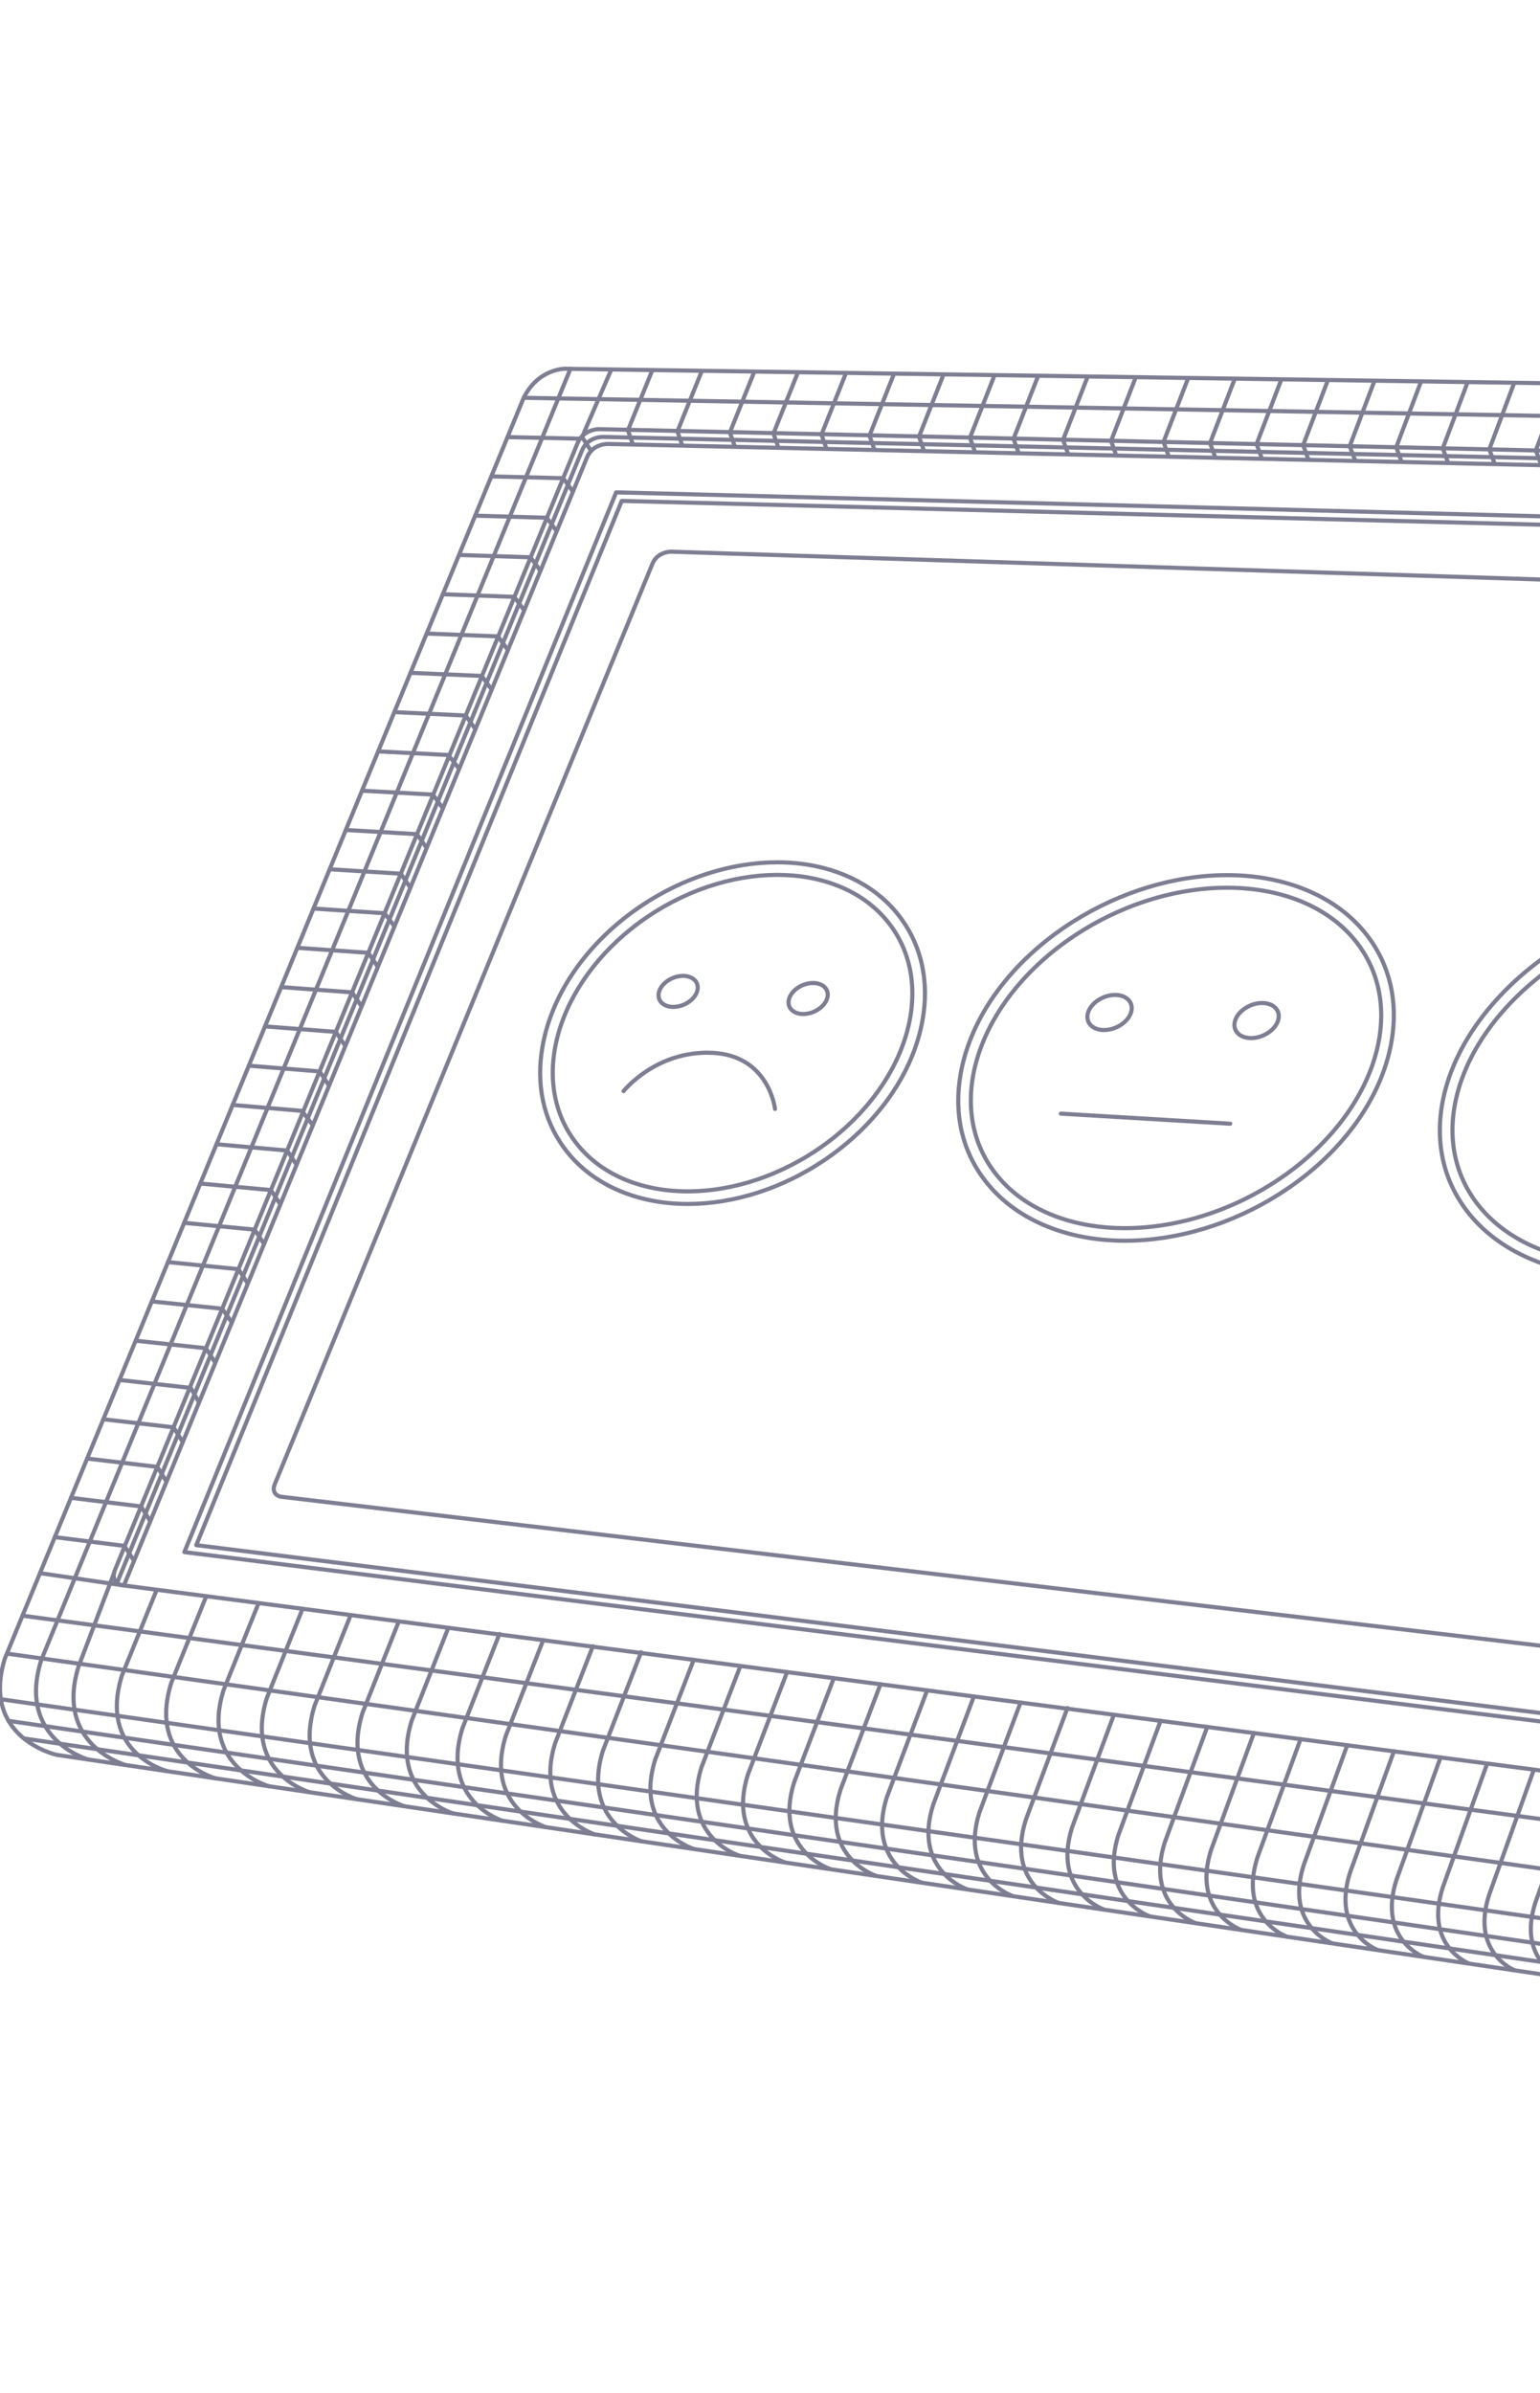 <svg width="374" height="581" viewBox="0 0 374 581" fill="none" xmlns="http://www.w3.org/2000/svg">
<g clip-path="url(#clip0_8975_103089)">
<path fill-rule="evenodd" clip-rule="evenodd" d="M27.906 381.24L140.265 107.588C141.701 104.197 145.375 104.197 145.375 104.197L557.673 113.576C557.673 113.576 563.411 113.483 561.702 119.551L454.263 431.302C454.263 431.302 451.446 439.969 439.504 438.438L29.468 384.883C29.468 384.883 26.739 384.238 27.906 381.24Z" stroke="#7E7E93" stroke-linecap="round" stroke-linejoin="round"/>
<path d="M488.621 418.48L565.208 428.616C580.648 430.794 577.133 440.313 569.017 444.151C569.017 444.151 470.831 493.555 467.696 493.182L13.721 426.093C13.721 426.093 -4.778 421.966 1.184 402.7L127.111 96.757C130.578 89.54 137.114 89.54 137.114 89.54L327.788 92.348L585.544 96.138C585.544 96.138 594.907 96.854 590.798 108.253L463.258 475.635C460.199 485.419 465.797 492.677 467.693 493.066" stroke="#7E7E93" stroke-linecap="round" stroke-linejoin="round"/>
<path d="M30.212 384.684L142.571 111.032C144.009 107.641 147.68 107.796 147.68 107.796L559.978 117.174C559.978 117.174 560.889 117.195 561.929 117.618" stroke="#7E7E93" stroke-linecap="round" stroke-linejoin="round"/>
<path fill-rule="evenodd" clip-rule="evenodd" d="M44.777 376.867L149.636 119.552L549.368 129.897L444.605 426.788L44.777 376.867Z" stroke="#7E7E93" stroke-linecap="round" stroke-linejoin="round"/>
<path fill-rule="evenodd" clip-rule="evenodd" d="M443.228 424.564L47.666 375.177L150.99 121.626L546.516 131.859L443.228 424.564Z" stroke="#7E7E93" stroke-linecap="round" stroke-linejoin="round"/>
<path d="M378.758 479.969C378.758 479.969 368.463 475.721 372.87 461.989L383.837 431.168" stroke="#7E7E93" stroke-linecap="round" stroke-linejoin="round"/>
<path d="M367.68 478.332C367.68 478.332 357.164 474.061 361.618 460.16L372.504 429.686" stroke="#7E7E93" stroke-linecap="round" stroke-linejoin="round"/>
<path d="M356.599 476.697C356.599 476.697 345.87 472.401 350.369 458.335L361.177 428.206" stroke="#7E7E93" stroke-linecap="round" stroke-linejoin="round"/>
<path d="M345.521 475.058C345.521 475.058 334.571 470.743 339.12 456.508L349.845 426.727" stroke="#7E7E93" stroke-linecap="round" stroke-linejoin="round"/>
<path d="M334.443 473.421C334.443 473.421 323.274 469.083 327.867 454.682L338.515 425.247" stroke="#7E7E93" stroke-linecap="round" stroke-linejoin="round"/>
<path d="M323.364 471.783C323.364 471.783 311.975 467.424 316.617 452.852L327.181 423.768" stroke="#7E7E93" stroke-linecap="round" stroke-linejoin="round"/>
<path d="M312.286 470.147C312.286 470.147 300.679 465.763 305.368 451.025L315.849 422.285" stroke="#7E7E93" stroke-linecap="round" stroke-linejoin="round"/>
<path d="M301.208 468.511C301.208 468.511 289.382 464.106 294.117 449.2L304.516 420.806" stroke="#7E7E93" stroke-linecap="round" stroke-linejoin="round"/>
<path d="M290.129 466.872C290.129 466.872 278.085 462.446 282.867 447.371L293.183 419.326" stroke="#7E7E93" stroke-linecap="round" stroke-linejoin="round"/>
<path d="M279.05 465.236C279.05 465.236 266.788 460.786 271.617 445.545L281.849 417.844" stroke="#7E7E93" stroke-linecap="round" stroke-linejoin="round"/>
<path d="M267.972 463.597C267.972 463.597 255.489 459.126 260.366 443.718L270.514 416.367" stroke="#7E7E93" stroke-linecap="round" stroke-linejoin="round"/>
<path d="M374.253 112.737L372.99 109.374L378.945 93.388" stroke="#7E7E93" stroke-linecap="round" stroke-linejoin="round"/>
<path d="M256.893 461.96C256.893 461.96 244.191 457.466 249.118 441.89L259.235 414.728" stroke="#7E7E93" stroke-linecap="round" stroke-linejoin="round"/>
<path d="M362.945 112.48L361.687 109.117L367.639 93.214" stroke="#7E7E93" stroke-linecap="round" stroke-linejoin="round"/>
<path d="M245.814 460.325C245.814 460.325 232.894 455.808 237.866 440.064L247.841 413.403" stroke="#7E7E93" stroke-linecap="round" stroke-linejoin="round"/>
<path d="M351.635 112.223L350.384 108.86L356.331 93.04" stroke="#7E7E93" stroke-linecap="round" stroke-linejoin="round"/>
<path d="M234.736 458.686C234.736 458.686 221.595 454.148 226.617 438.238L236.504 411.923" stroke="#7E7E93" stroke-linecap="round" stroke-linejoin="round"/>
<path d="M340.327 111.965L339.083 108.602L345.024 92.863" stroke="#7E7E93" stroke-linecap="round" stroke-linejoin="round"/>
<path d="M223.658 457.05C223.658 457.05 210.299 452.489 215.366 436.41L225.165 410.442" stroke="#7E7E93" stroke-linecap="round" stroke-linejoin="round"/>
<path d="M329.052 111.624L327.78 108.346L333.715 92.688" stroke="#7E7E93" stroke-linecap="round" stroke-linejoin="round"/>
<path d="M212.579 455.411C212.579 455.411 199.001 450.828 204.116 434.584L213.827 408.962" stroke="#7E7E93" stroke-linecap="round" stroke-linejoin="round"/>
<path d="M317.712 111.451L316.475 108.088L322.409 92.515" stroke="#7E7E93" stroke-linecap="round" stroke-linejoin="round"/>
<path d="M201.5 453.775C201.5 453.775 187.705 449.171 192.864 432.757L202.49 407.48" stroke="#7E7E93" stroke-linecap="round" stroke-linejoin="round"/>
<path d="M306.404 111.194L305.172 107.831L311.101 92.341" stroke="#7E7E93" stroke-linecap="round" stroke-linejoin="round"/>
<path d="M190.422 452.139C190.422 452.139 176.406 447.511 181.615 430.927L191.148 406" stroke="#7E7E93" stroke-linecap="round" stroke-linejoin="round"/>
<path d="M295.095 110.938L293.871 107.575L299.792 92.166" stroke="#7E7E93" stroke-linecap="round" stroke-linejoin="round"/>
<path d="M179.343 450.5C179.343 450.5 165.108 445.851 170.365 429.1L179.808 404.518" stroke="#7E7E93" stroke-linecap="round" stroke-linejoin="round"/>
<path d="M283.788 110.681L282.57 107.318L288.485 91.991" stroke="#7E7E93" stroke-linecap="round" stroke-linejoin="round"/>
<path d="M168.264 448.864C168.264 448.864 153.811 444.191 159.115 427.274L168.466 403.036" stroke="#7E7E93" stroke-linecap="round" stroke-linejoin="round"/>
<path d="M271.042 110.423L269.829 107.06L275.739 91.815" stroke="#7E7E93" stroke-linecap="round" stroke-linejoin="round"/>
<path d="M155.749 447.082C155.749 447.082 141.078 442.174 146.427 425.087L155.687 401.198" stroke="#7E7E93" stroke-linecap="round" stroke-linejoin="round"/>
<path d="M259.375 110.166L258.169 106.804L264.071 91.641" stroke="#7E7E93" stroke-linecap="round" stroke-linejoin="round"/>
<path d="M144.386 445.401C144.386 445.401 129.42 440.512 134.817 423.261L143.985 399.714" stroke="#7E7E93" stroke-linecap="round" stroke-linejoin="round"/>
<path d="M247.347 109.909L246.147 106.546L252.044 91.466" stroke="#7E7E93" stroke-linecap="round" stroke-linejoin="round"/>
<path d="M132.539 443.652C132.539 443.652 117.405 438.856 122.849 421.436L131.922 398.233" stroke="#7E7E93" stroke-linecap="round" stroke-linejoin="round"/>
<path d="M236.757 109.652L235.564 106.289L241.456 91.29" stroke="#7E7E93" stroke-linecap="round" stroke-linejoin="round"/>
<path d="M121.934 442.085C121.934 442.085 106.825 437.194 112.317 419.606L121.295 396.751" stroke="#7E7E93" stroke-linecap="round" stroke-linejoin="round"/>
<path d="M224.372 109.394L223.183 106.032L229.071 91.116" stroke="#7E7E93" stroke-linecap="round" stroke-linejoin="round"/>
<path d="M109.997 440.319C109.997 440.319 94.45 435.535 99.989 417.78L108.874 395.272" stroke="#7E7E93" stroke-linecap="round" stroke-linejoin="round"/>
<path d="M212.344 109.137L211.163 105.774L217.043 90.941" stroke="#7E7E93" stroke-linecap="round" stroke-linejoin="round"/>
<path d="M98.2 438.578C98.2 438.578 82.433 433.877 88.019 415.954L96.81 393.788" stroke="#7E7E93" stroke-linecap="round" stroke-linejoin="round"/>
<path d="M200.676 108.88L199.499 105.517L205.378 90.765" stroke="#7E7E93" stroke-linecap="round" stroke-linejoin="round"/>
<path d="M86.686 436.875C86.686 436.875 70.776 432.219 76.41 414.125L85.103 392.308" stroke="#7E7E93" stroke-linecap="round" stroke-linejoin="round"/>
<path d="M189.009 108.623L187.839 105.26L193.71 90.591" stroke="#7E7E93" stroke-linecap="round" stroke-linejoin="round"/>
<path d="M75.222 435.181C75.222 435.181 59.12 430.56 64.801 412.298L73.395 390.825" stroke="#7E7E93" stroke-linecap="round" stroke-linejoin="round"/>
<path d="M178.429 108.342L177.256 105.003L183.123 90.417" stroke="#7E7E93" stroke-linecap="round" stroke-linejoin="round"/>
<path d="M65.241 433.706C65.241 433.706 48.541 428.901 54.267 410.472L62.766 389.343" stroke="#7E7E93" stroke-linecap="round" stroke-linejoin="round"/>
<path d="M165.673 108.108L164.515 104.747L170.377 90.242" stroke="#7E7E93" stroke-linecap="round" stroke-linejoin="round"/>
<path d="M52.292 431.795C52.292 431.795 35.808 427.24 41.582 408.644L49.978 387.859" stroke="#7E7E93" stroke-linecap="round" stroke-linejoin="round"/>
<path d="M153.668 107.796L152.496 104.49L158.351 90.066" stroke="#7E7E93" stroke-linecap="round" stroke-linejoin="round"/>
<path d="M40.416 429.989C40.416 429.989 23.791 425.582 29.613 406.817L37.91 386.376" stroke="#7E7E93" stroke-linecap="round" stroke-linejoin="round"/>
<path d="M143.56 109.494L141.357 106.133L148.385 89.891" stroke="#7E7E93" stroke-linecap="round" stroke-linejoin="round"/>
<path d="M30.291 428.499C30.291 428.499 13.211 423.562 19.08 404.631L27.681 382.004" stroke="#7E7E93" stroke-linecap="round" stroke-linejoin="round"/>
<path d="M21.369 427.222C21.369 427.222 4.07 422.262 9.987 403.162L138.527 89.564" stroke="#7E7E93" stroke-linecap="round" stroke-linejoin="round"/>
<path d="M462.633 478.332L0.3 412.605" stroke="#7E7E93" stroke-linecap="round" stroke-linejoin="round"/>
<path d="M2.112 417.845L462.728 484.882" stroke="#7E7E93" stroke-linecap="round" stroke-linejoin="round"/>
<path d="M464.494 489.671L5.792 422.109" stroke="#7E7E93" stroke-linecap="round" stroke-linejoin="round"/>
<path d="M466.033 466.573L1.764 401.52" stroke="#7E7E93" stroke-linecap="round" stroke-linejoin="round"/>
<path d="M5.462 392.307L470.559 454.6" stroke="#7E7E93" stroke-linecap="round" stroke-linejoin="round"/>
<path d="M9.945 382.01L29.688 384.912" stroke="#7E7E93" stroke-linecap="round" stroke-linejoin="round"/>
<path d="M13.315 373.229L30.212 375.364L32.505 378.915" stroke="#7E7E93" stroke-linecap="round" stroke-linejoin="round"/>
<path d="M17.242 363.689L34.256 365.777L36.454 369.299" stroke="#7E7E93" stroke-linecap="round" stroke-linejoin="round"/>
<path d="M21.169 354.15L38.197 356.176L40.4 359.686" stroke="#7E7E93" stroke-linecap="round" stroke-linejoin="round"/>
<path d="M25.095 344.61L42.14 346.575L44.347 350.071" stroke="#7E7E93" stroke-linecap="round" stroke-linejoin="round"/>
<path d="M29.023 335.071L46.324 336.998L48.296 340.458" stroke="#7E7E93" stroke-linecap="round" stroke-linejoin="round"/>
<path d="M32.949 325.534L50.024 327.371L52.243 330.843" stroke="#7E7E93" stroke-linecap="round" stroke-linejoin="round"/>
<path d="M36.876 315.994L53.966 317.77L56.31 321.118" stroke="#7E7E93" stroke-linecap="round" stroke-linejoin="round"/>
<path d="M40.802 306.455L57.908 308.169L60.137 311.615" stroke="#7E7E93" stroke-linecap="round" stroke-linejoin="round"/>
<path d="M44.729 296.916L61.85 298.568L64.085 302.002" stroke="#7E7E93" stroke-linecap="round" stroke-linejoin="round"/>
<path d="M48.656 287.376L65.794 288.964L68.034 292.386" stroke="#7E7E93" stroke-linecap="round" stroke-linejoin="round"/>
<path d="M52.583 277.837L69.736 279.363L71.981 282.771" stroke="#7E7E93" stroke-linecap="round" stroke-linejoin="round"/>
<path d="M56.51 268.298L73.324 269.731L75.928 273.156" stroke="#7E7E93" stroke-linecap="round" stroke-linejoin="round"/>
<path d="M60.436 258.76L77.62 260.16L79.875 263.542" stroke="#7E7E93" stroke-linecap="round" stroke-linejoin="round"/>
<path d="M64.363 249.22L81.564 250.556L83.824 253.924" stroke="#7E7E93" stroke-linecap="round" stroke-linejoin="round"/>
<path d="M68.289 239.681L85.507 240.955L87.771 244.309" stroke="#7E7E93" stroke-linecap="round" stroke-linejoin="round"/>
<path d="M72.216 230.142L89.448 231.352L91.719 234.693" stroke="#7E7E93" stroke-linecap="round" stroke-linejoin="round"/>
<path d="M76.143 220.604L93.392 221.75L95.803 224.935" stroke="#7E7E93" stroke-linecap="round" stroke-linejoin="round"/>
<path d="M80.07 211.064L97.335 212.146L99.616 215.461" stroke="#7E7E93" stroke-linecap="round" stroke-linejoin="round"/>
<path d="M83.997 201.525L101.276 202.545L103.567 205.846" stroke="#7E7E93" stroke-linecap="round" stroke-linejoin="round"/>
<path d="M87.923 191.985L105.148 192.937L107.514 196.231" stroke="#7E7E93" stroke-linecap="round" stroke-linejoin="round"/>
<path d="M91.85 182.447L108.869 183.323L111.463 186.612" stroke="#7E7E93" stroke-linecap="round" stroke-linejoin="round"/>
<path d="M95.776 172.907L113.106 173.736L115.41 176.997" stroke="#7E7E93" stroke-linecap="round" stroke-linejoin="round"/>
<path d="M99.703 163.368L116.99 164.128L119.358 167.379" stroke="#7E7E93" stroke-linecap="round" stroke-linejoin="round"/>
<path d="M103.63 153.829L120.936 154.524L123.307 157.764" stroke="#7E7E93" stroke-linecap="round" stroke-linejoin="round"/>
<path d="M107.557 144.291L124.886 144.922L127.257 148.148" stroke="#7E7E93" stroke-linecap="round" stroke-linejoin="round"/>
<path d="M111.484 134.751L128.835 135.318L131.205 138.527" stroke="#7E7E93" stroke-linecap="round" stroke-linejoin="round"/>
<path d="M115.41 125.212L132.782 125.715L135.153 128.912" stroke="#7E7E93" stroke-linecap="round" stroke-linejoin="round"/>
<path d="M119.337 115.673L136.766 116.112L139.104 119.292" stroke="#7E7E93" stroke-linecap="round" stroke-linejoin="round"/>
<path d="M123.263 106.133L140.873 106.513" stroke="#7E7E93" stroke-linecap="round" stroke-linejoin="round"/>
<path d="M127.19 96.595L591.507 104.816" stroke="#7E7E93" stroke-linecap="round" stroke-linejoin="round"/>
<path d="M28.376 384.467L141.362 109.326C142.8 105.937 146.471 106.09 146.471 106.09L558.771 115.471C558.771 115.471 560.767 115.684 561.809 116.107" stroke="#7E7E93" stroke-linecap="round" stroke-linejoin="round"/>
<path fill-rule="evenodd" clip-rule="evenodd" d="M393.839 309.915C378.104 309.915 364.615 304.395 356.828 294.769C350.776 287.284 348.503 278.04 350.252 268.034C352.798 253.441 363.957 238.888 380.098 229.101C392.683 221.469 407.238 217.266 421.082 217.266C436.816 217.266 450.306 222.786 458.09 232.414C464.142 239.899 466.42 249.143 464.673 259.146C462.125 273.739 450.965 288.295 434.823 298.084C422.237 305.714 407.682 309.915 393.839 309.915Z" stroke="#7E7E93" stroke-linecap="round" stroke-linejoin="round"/>
<path fill-rule="evenodd" clip-rule="evenodd" d="M455.715 234.335C469.952 251.94 459.892 279.313 433.24 295.47C406.591 311.627 373.444 310.455 359.207 292.848C344.97 275.243 355.032 247.872 381.684 231.713C408.333 215.556 441.478 216.73 455.715 234.335Z" stroke="#7E7E93" stroke-linecap="round" stroke-linejoin="round"/>
<path fill-rule="evenodd" clip-rule="evenodd" d="M273.205 301.266C258.764 301.266 246.388 295.955 239.247 286.692C233.65 279.434 231.593 270.473 233.295 260.778C235.76 246.736 245.673 233.275 260.492 223.851C272.009 216.527 285.333 212.492 298.011 212.492C312.452 212.492 324.831 217.806 331.972 227.069C337.566 234.326 339.623 243.285 337.924 252.977C335.456 267.022 325.543 280.481 310.722 289.908C299.207 297.234 285.883 301.266 273.205 301.266Z" stroke="#7E7E93" stroke-linecap="round" stroke-linejoin="round"/>
<path fill-rule="evenodd" clip-rule="evenodd" d="M329.55 228.934C342.515 245.751 333.352 271.897 309.084 287.33C284.815 302.764 254.632 301.643 241.667 284.824C228.699 268.007 237.865 241.864 262.131 226.428C286.4 210.995 316.585 212.117 329.55 228.934Z" stroke="#7E7E93" stroke-linecap="round" stroke-linejoin="round"/>
<path fill-rule="evenodd" clip-rule="evenodd" d="M167.038 292.336C154.232 292.336 143.258 287.342 136.931 278.635C131.929 271.75 130.141 263.261 131.758 254.076C134.038 241.128 142.741 228.714 155.628 220.018C165.795 213.159 177.568 209.379 188.777 209.379C201.583 209.379 212.555 214.374 218.884 223.082C223.887 229.967 225.674 238.46 224.056 247.643C221.773 260.593 213.072 273.005 200.186 281.699C190.021 288.557 178.247 292.336 167.038 292.336Z" stroke="#7E7E93" stroke-linecap="round" stroke-linejoin="round"/>
<path fill-rule="evenodd" clip-rule="evenodd" d="M216.412 224.878C227.773 240.511 219.744 264.818 198.477 279.166C177.211 293.513 150.763 292.471 139.402 276.838C128.042 261.203 136.07 236.896 157.337 222.55C178.601 208.201 205.051 209.243 216.412 224.878Z" stroke="#7E7E93" stroke-linecap="round" stroke-linejoin="round"/>
<path fill-rule="evenodd" clip-rule="evenodd" d="M309.924 244.92C311.325 246.652 310.335 249.346 307.71 250.938C305.09 252.529 301.827 252.412 300.424 250.68C299.024 248.947 300.014 246.254 302.639 244.664C305.261 243.071 308.522 243.187 309.924 244.92Z" stroke="#7E7E93" stroke-linecap="round" stroke-linejoin="round"/>
<path fill-rule="evenodd" clip-rule="evenodd" d="M274.213 242.965C275.613 244.697 274.624 247.391 272.001 248.983C269.379 250.573 266.116 250.457 264.715 248.725C263.313 246.992 264.305 244.299 266.927 242.709C269.55 241.116 272.813 241.232 274.213 242.965Z" stroke="#7E7E93" stroke-linecap="round" stroke-linejoin="round"/>
<path fill-rule="evenodd" clip-rule="evenodd" d="M200.463 239.904C201.702 241.438 200.826 243.818 198.507 245.225C196.189 246.63 193.303 246.528 192.064 244.997C190.825 243.464 191.703 241.084 194.022 239.677C196.341 238.272 199.224 238.371 200.463 239.904Z" stroke="#7E7E93" stroke-linecap="round" stroke-linejoin="round"/>
<path fill-rule="evenodd" clip-rule="evenodd" d="M168.89 238.177C170.129 239.71 169.253 242.09 166.934 243.495C164.616 244.902 161.732 244.8 160.491 243.267C159.252 241.736 160.13 239.354 162.449 237.949C164.768 236.541 167.651 236.643 168.89 238.177Z" stroke="#7E7E93" stroke-linecap="round" stroke-linejoin="round"/>
<path d="M257.637 270.406L298.768 272.852" stroke="#7E7E93" stroke-linecap="round" stroke-linejoin="round"/>
<path d="M151.439 264.936C151.439 264.936 159.32 254.999 173.004 255.642C186.788 256.292 188.219 269.257 188.219 269.257" stroke="#7E7E93" stroke-linecap="round" stroke-linejoin="round"/>
<path fill-rule="evenodd" clip-rule="evenodd" d="M66.729 360.389L158.498 136.76C159.742 133.953 162.917 133.953 162.917 133.953L522.54 145.461C522.54 145.461 527.5 145.387 526.024 150.409L436.422 399.545C436.422 399.545 433.985 406.72 423.656 405.45L68.08 363.406C68.08 363.406 65.721 362.869 66.729 360.389Z" stroke="#7E7E93" stroke-linecap="round" stroke-linejoin="round"/>
</g>
<defs>
<clipPath id="clip0_8975_103089">
<rect width="374" height="581" fill="white"/>
</clipPath>
</defs>
</svg>
